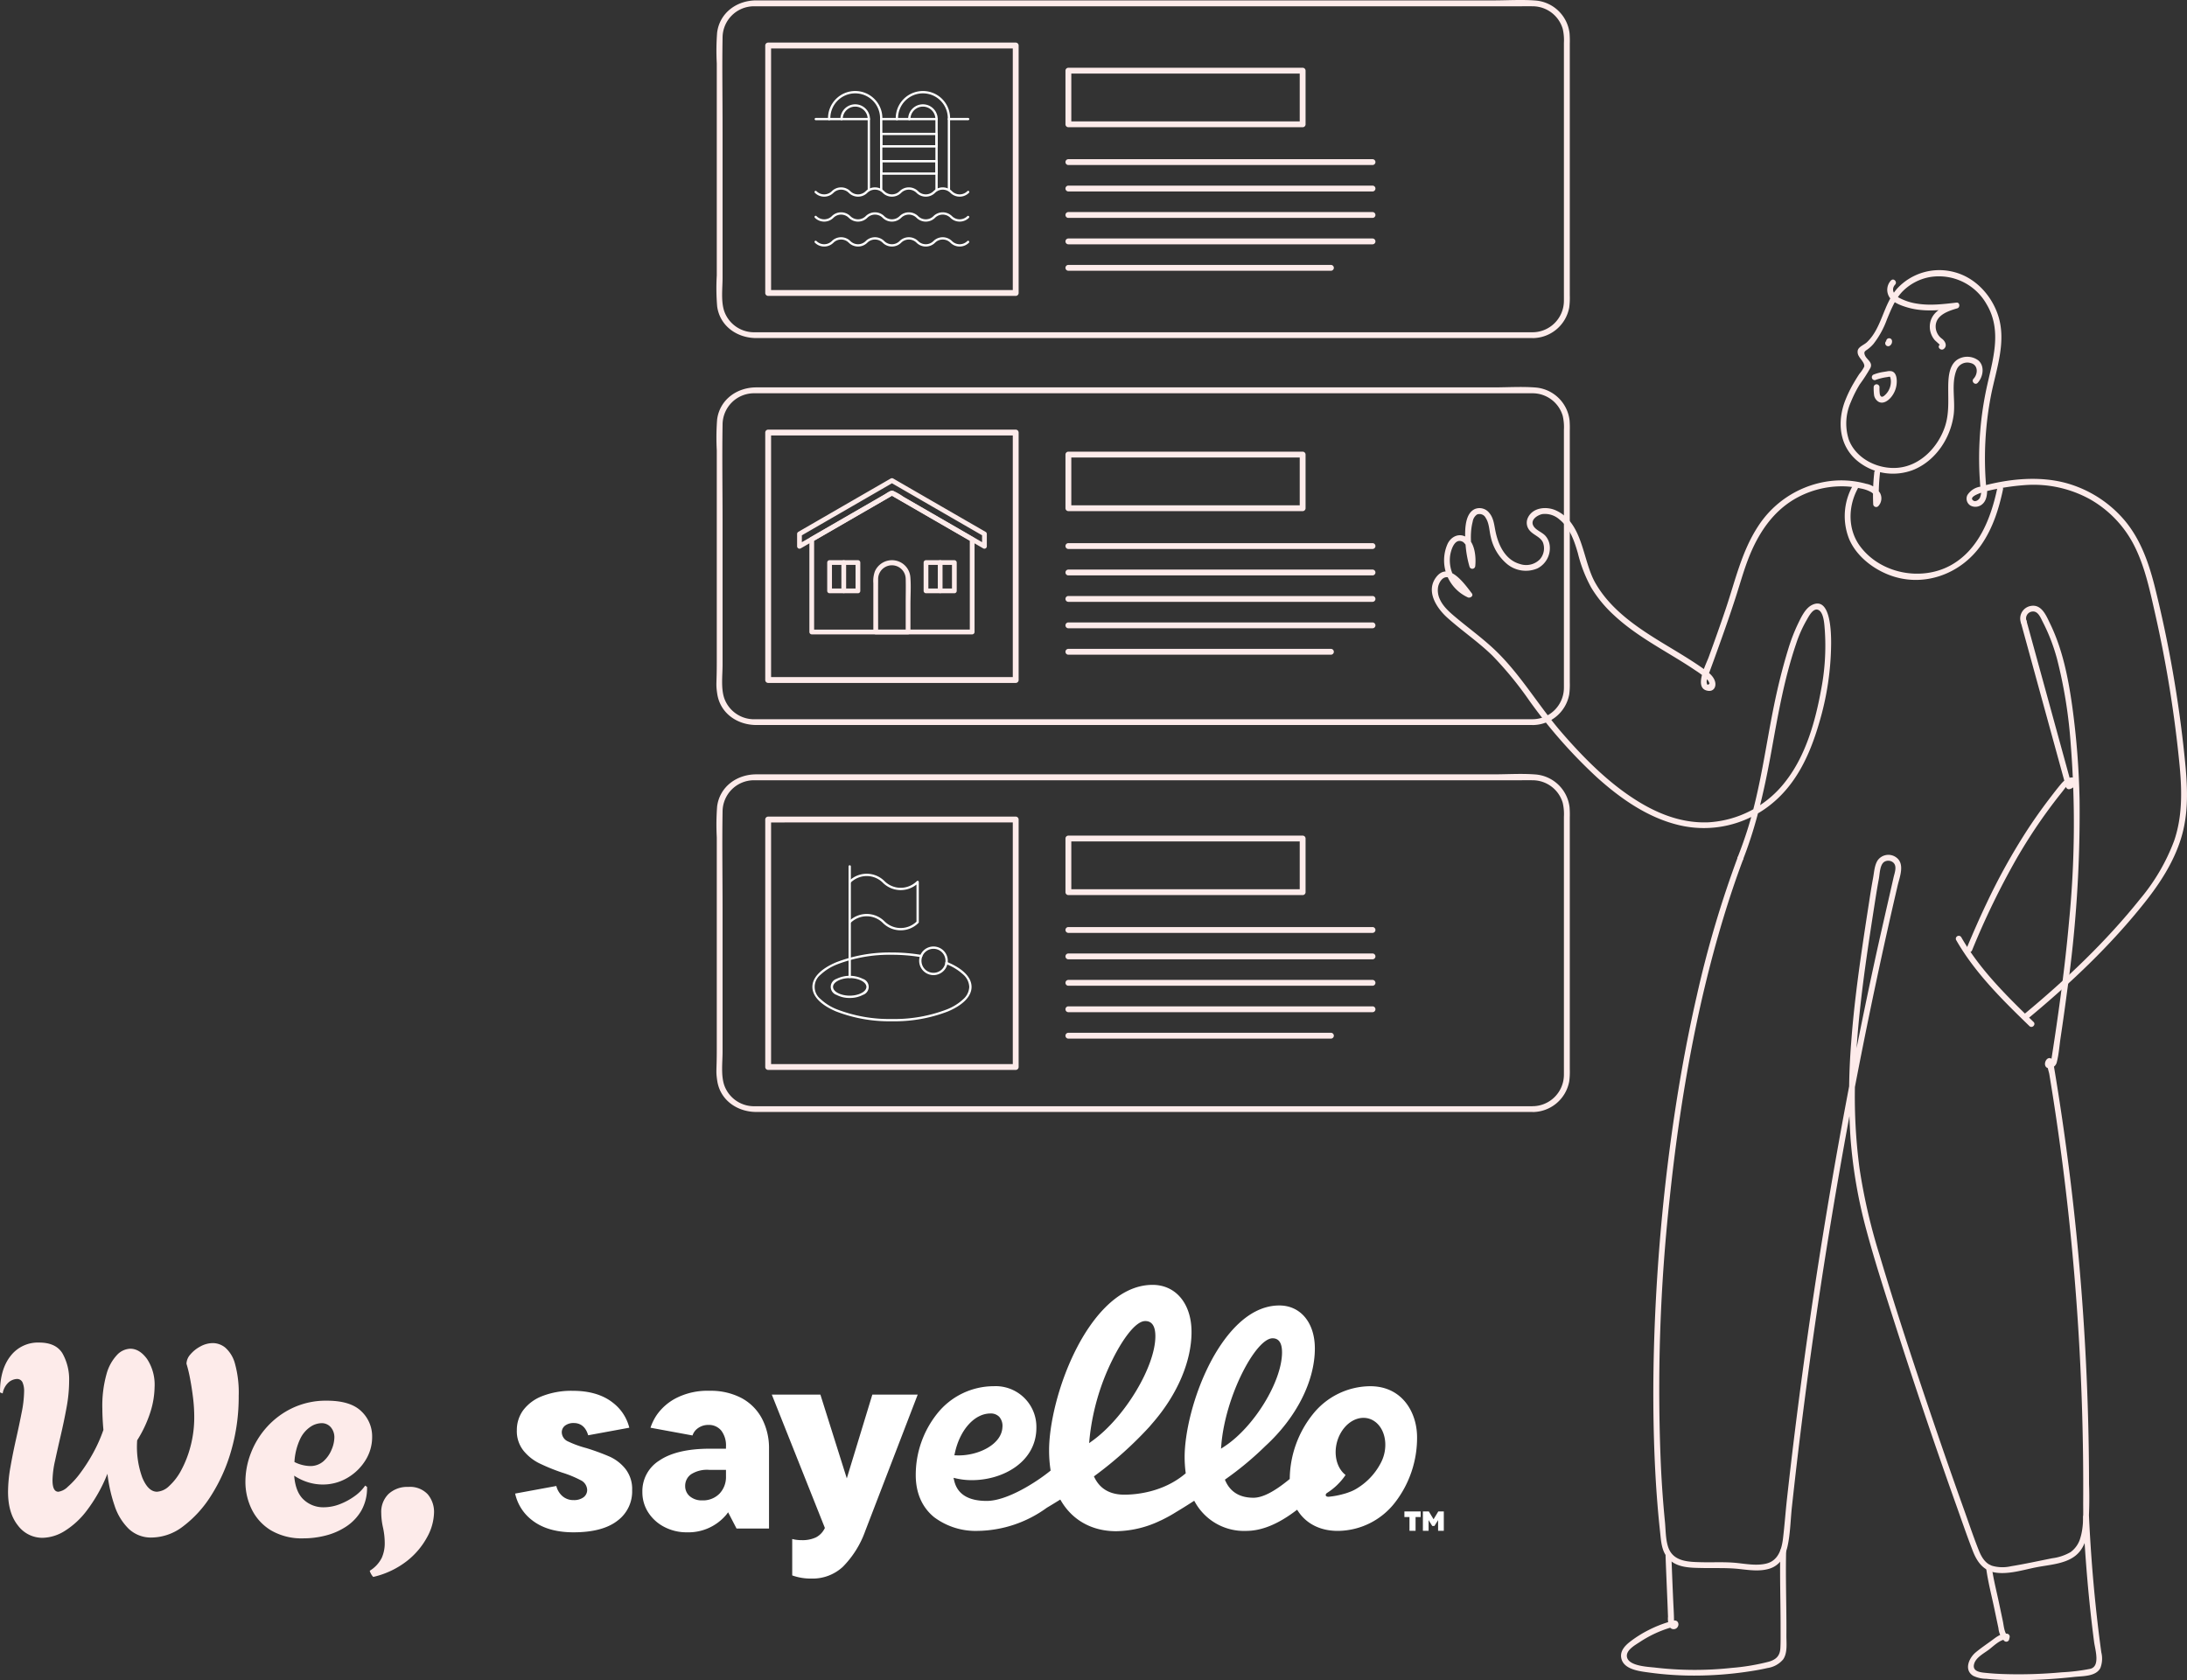 <svg xmlns="http://www.w3.org/2000/svg" width="571.398" height="439.106" viewBox="0 0 571.398 439.106"><rect x="0" y="0" width="571.398" height="439.106" fill="#333333" stroke="none"/><g transform="translate(-678.229 -1109.183)"><g transform="translate(299.268 576.683)"><g transform="translate(566.138 532.5)"><g transform="translate(0 0)"><g transform="translate(0)"><path d="M213.314,86.833H9.808a8.248,8.248,0,0,1-7.793-5.585c-.855-2.625-.407-5.992-.407-8.7V35.3c0-12.422-.142-17.021,0-25.526A8.214,8.214,0,0,1,9.736,1.638H209.753c1.16,0,2.32-.02,3.49,0a8.219,8.219,0,0,1,7.874,5.911,12.992,12.992,0,0,1,.305,3.652V76.466c0,.732.01,1.475,0,2.208a8.23,8.23,0,0,1-8.119,8.159.764.764,0,0,0,0,1.526,9.77,9.77,0,0,0,9.513-8.037,19.46,19.46,0,0,0,.142-3.174v-65.7a24.938,24.938,0,0,0-.061-2.757A9.735,9.735,0,0,0,214.026.132C210.374-.153,206.62.1,202.967.1H10.408C5.372.1.875,3.276.183,8.5a62.463,62.463,0,0,0-.092,8.047V72A57.184,57.184,0,0,0,.2,80.139c.753,5.158,5.27,8.21,10.235,8.21H213.314a.763.763,0,0,0,0-1.526Z" transform="translate(0.003 0.003)" fill="#fdebea"/><path d="M77.978,75.615H13.3l.763.763V11.7l-.763.763H77.978l-.763-.763V76.378a.763.763,0,0,0,1.526,0V11.7a.769.769,0,0,0-.763-.763H13.3a.769.769,0,0,0-.763.763V76.378a.769.769,0,0,0,.763.763H77.978A.763.763,0,0,0,77.978,75.615Z" transform="translate(0.221 0.193)" fill="#fdebea"/><g transform="translate(91.201 17.705)"><path d="M151.609,31.419H90.4l.763.763V18.163l-.763.763h61.206l-.763-.763V32.183a.763.763,0,0,0,1.526,0V18.163a.769.769,0,0,0-.763-.763H90.4a.769.769,0,0,0-.763.763V32.183a.769.769,0,0,0,.763.763h61.206A.763.763,0,0,0,151.609,31.419Z" transform="translate(-89.64 -17.4)" fill="#fdebea"/><path d="M90.4,42.416H169.86a.763.763,0,0,0,0-1.526H90.4a.763.763,0,0,0,0,1.526Z" transform="translate(-89.64 -16.992)" fill="#fdebea"/><path d="M90.4,49.206H169.86a.763.763,0,0,0,0-1.526H90.4a.763.763,0,0,0,0,1.526Z" transform="translate(-89.64 -16.874)" fill="#fdebea"/><path d="M90.4,56H169.86a.763.763,0,0,0,0-1.526H90.4A.763.763,0,0,0,90.4,56Z" transform="translate(-89.64 -16.756)" fill="#fdebea"/><path d="M90.4,62.786H169.86a.763.763,0,0,0,0-1.526H90.4a.763.763,0,0,0,0,1.526Z" transform="translate(-89.64 -16.638)" fill="#fdebea"/><path d="M90.4,69.576h68.592a.763.763,0,0,0,0-1.526H90.4a.763.763,0,0,0,0,1.526Z" transform="translate(-89.64 -16.52)" fill="#fdebea"/></g><g transform="translate(25.936 24.328)"><g transform="translate(6.766 3.235)"><path d="M39.262,49.437a.3.3,0,0,1-.3-.3V30.651a3.261,3.261,0,0,0-6.522,0,.3.3,0,1,1-.6,0,3.861,3.861,0,0,1,7.722,0V49.137A.3.3,0,0,1,39.262,49.437Z" transform="translate(-32.14 -27.09)" fill="#fff"/></g><g transform="translate(3.53)"><path d="M42.552,49.492a.3.3,0,0,1-.3-.3V30.706a6.5,6.5,0,1,0-12.992,0,.3.3,0,0,1-.6,0,7.1,7.1,0,1,1,14.192,0V49.192A.3.3,0,0,1,42.552,49.492Z" transform="translate(-28.96 -23.91)" fill="#fff"/></g><g transform="translate(24.458 3.235)"><path d="M56.652,49.437a.3.3,0,0,1-.3-.3V30.651a3.261,3.261,0,0,0-6.522,0,.3.3,0,1,1-.6,0,3.861,3.861,0,0,1,7.722,0V49.137A.3.3,0,0,1,56.652,49.437Z" transform="translate(-49.53 -27.09)" fill="#fff"/></g><g transform="translate(21.223)"><path d="M59.942,49.492a.3.3,0,0,1-.3-.3V30.706a6.5,6.5,0,1,0-12.992,0,.3.3,0,0,1-.6,0,7.1,7.1,0,1,1,14.192,0V49.192A.3.3,0,0,1,59.942,49.492Z" transform="translate(-46.35 -23.91)" fill="#fff"/></g><g transform="translate(0 37.969)"><path d="M63.108,63.361a3.406,3.406,0,0,1-2.425-1,2.832,2.832,0,0,0-4,0,3.433,3.433,0,0,1-4.85,0,2.832,2.832,0,0,0-4,0,3.433,3.433,0,0,1-4.85,0,2.832,2.832,0,0,0-4,0,3.432,3.432,0,0,1-4.85,0,2.832,2.832,0,0,0-4,0,3.432,3.432,0,0,1-4.85,0,.3.3,0,1,1,.424-.424,2.832,2.832,0,0,0,4,0,3.432,3.432,0,0,1,4.85,0,2.832,2.832,0,0,0,4,0,3.432,3.432,0,0,1,4.85,0,2.833,2.833,0,0,0,4,0,3.432,3.432,0,0,1,4.85,0,2.833,2.833,0,0,0,4,0,3.432,3.432,0,0,1,4.85,0,2.832,2.832,0,0,0,4,0,.3.3,0,0,1,.424.424A3.407,3.407,0,0,1,63.108,63.361Z" transform="translate(-25.49 -61.23)" fill="#fff"/></g><g transform="translate(0 31.457)"><path d="M63.108,56.961a3.406,3.406,0,0,1-2.425-1,2.832,2.832,0,0,0-4,0,3.433,3.433,0,0,1-4.85,0,2.833,2.833,0,0,0-4,0,3.433,3.433,0,0,1-4.85,0,2.832,2.832,0,0,0-4,0,3.432,3.432,0,0,1-4.85,0,2.833,2.833,0,0,0-4,0,3.432,3.432,0,0,1-4.85,0,.3.3,0,1,1,.424-.424,2.832,2.832,0,0,0,4,0,3.433,3.433,0,0,1,4.85,0,2.832,2.832,0,0,0,4,0,3.432,3.432,0,0,1,4.85,0,2.833,2.833,0,0,0,4,0,3.433,3.433,0,0,1,4.85,0,2.833,2.833,0,0,0,4,0,3.432,3.432,0,0,1,4.85,0,2.832,2.832,0,0,0,4,0,.3.3,0,0,1,.424.424A3.406,3.406,0,0,1,63.108,56.961Z" transform="translate(-25.49 -54.83)" fill="#fff"/></g><g transform="translate(0 24.936)"><path d="M63.108,50.551a3.406,3.406,0,0,1-2.425-1,2.832,2.832,0,0,0-4,0,3.433,3.433,0,0,1-4.85,0,2.833,2.833,0,0,0-4,0,3.433,3.433,0,0,1-4.85,0,2.832,2.832,0,0,0-4,0,3.432,3.432,0,0,1-4.85,0,2.833,2.833,0,0,0-4,0,3.432,3.432,0,0,1-4.85,0,.3.3,0,1,1,.424-.424,2.832,2.832,0,0,0,4,0,3.433,3.433,0,0,1,4.85,0,2.832,2.832,0,0,0,4,0,3.432,3.432,0,0,1,4.85,0,2.833,2.833,0,0,0,4,0,3.433,3.433,0,0,1,4.85,0,2.833,2.833,0,0,0,4,0,3.432,3.432,0,0,1,4.85,0,2.832,2.832,0,0,0,4,0,.3.3,0,1,1,.424.424A3.406,3.406,0,0,1,63.108,50.551Z" transform="translate(-25.49 -48.42)" fill="#fff"/></g><g transform="translate(0.031 6.796)"><path d="M39.377,30.89H25.52a.3.3,0,1,1,0-.6H39.377a.3.3,0,1,1,0,.6Z" transform="translate(-25.52 -30.59)" fill="#fff"/></g><g transform="translate(17.122 6.796)"><path d="M56.777,30.89H42.32a.3.3,0,0,1,0-.6H56.777a.3.3,0,1,1,0,.6Z" transform="translate(-42.32 -30.59)" fill="#fff"/></g><g transform="translate(34.815 6.796)"><path d="M64.726,30.89H59.71a.3.3,0,1,1,0-.6h5.016a.3.3,0,1,1,0,.6Z" transform="translate(-59.71 -30.59)" fill="#fff"/></g><path d="M56.777,37.945H42.32a.3.3,0,0,1-.3-.3V34.41a.3.3,0,0,1,.3-.3H56.777a.3.3,0,0,1,.3.3v3.235A.3.3,0,0,1,56.777,37.945Zm-14.157-.6H56.477V34.71H42.62Z" transform="translate(-25.198 -23.728)" fill="#fff"/><g transform="translate(17.122 17.804)"><path d="M0-.3H14.457a.3.3,0,0,1,.3.3V3.235a.3.3,0,0,1-.3.3H0a.3.3,0,0,1-.3-.3V0A.3.3,0,0,1,0-.3ZM14.157.3H.3V2.935H14.157Z" fill="#fff"/></g></g></g><g transform="translate(0 101.138)"><path d="M213.314,186.243H9.808a8.248,8.248,0,0,1-7.793-5.585c-.855-2.625-.407-5.992-.407-8.7V134.713c0-8.505-.142-17.021,0-25.526a8.214,8.214,0,0,1,8.129-8.139H209.753c1.16,0,2.32-.02,3.49,0a8.219,8.219,0,0,1,7.874,5.911,12.991,12.991,0,0,1,.305,3.652v65.255c0,.733.01,1.475,0,2.208a8.23,8.23,0,0,1-8.119,8.159.763.763,0,0,0,0,1.526,9.77,9.77,0,0,0,9.513-8.037,19.464,19.464,0,0,0,.142-3.174V110.856a24.938,24.938,0,0,0-.061-2.757,9.735,9.735,0,0,0-8.872-8.556c-3.652-.285-7.407-.031-11.059-.031H10.408c-5.026,0-9.533,3.174-10.225,8.383a62.464,62.464,0,0,0-.092,8.048V171.4c0,5.789-.275,5.494.112,8.139.753,5.158,5.27,8.21,10.235,8.21H213.314a.763.763,0,0,0,0-1.526Z" transform="translate(0.003 -99.407)" fill="#fdebea"/><path d="M77.978,175.035H13.3l.763.763V111.123l-.763.763H77.978l-.763-.763V175.8a.763.763,0,0,0,1.526,0V111.123a.769.769,0,0,0-.763-.763H13.3a.769.769,0,0,0-.763.763V175.8a.769.769,0,0,0,.763.763H77.978A.763.763,0,0,0,77.978,175.035Z" transform="translate(0.221 -99.217)" fill="#fdebea"/><g transform="translate(91.201 16.901)"><path d="M151.609,130.04H90.4l.763.763V116.783l-.763.763h61.206l-.763-.763V130.8a.763.763,0,0,0,1.526,0V116.783a.769.769,0,0,0-.763-.763H90.4a.769.769,0,0,0-.763.763V130.8a.769.769,0,0,0,.763.763h61.206A.763.763,0,0,0,151.609,130.04Z" transform="translate(-89.64 -116.02)" fill="#fdebea"/><path d="M90.4,141.046H169.86a.763.763,0,0,0,0-1.526H90.4a.763.763,0,0,0,0,1.526Z" transform="translate(-89.64 -115.612)" fill="#fdebea"/><path d="M90.4,147.836H169.86a.763.763,0,0,0,0-1.526H90.4a.763.763,0,0,0,0,1.526Z" transform="translate(-89.64 -115.494)" fill="#fdebea"/><path d="M90.4,154.626H169.86a.763.763,0,0,0,0-1.526H90.4a.763.763,0,0,0,0,1.526Z" transform="translate(-89.64 -115.376)" fill="#fdebea"/><path d="M90.4,161.416H169.86a.763.763,0,0,0,0-1.526H90.4a.763.763,0,0,0,0,1.526Z" transform="translate(-89.64 -115.258)" fill="#fdebea"/><path d="M90.4,168.206h68.592a.763.763,0,0,0,0-1.526H90.4a.763.763,0,0,0,0,1.526Z" transform="translate(-89.64 -115.14)" fill="#fdebea"/></g><g transform="translate(21.083 23.821)"><path d="M36.477,151.3H29.071l.621.621v-7.406l-.621.621h7.407l-.621-.621v7.406a.621.621,0,0,0,1.241,0v-7.406a.63.63,0,0,0-.621-.621H29.071a.63.63,0,0,0-.621.621v7.406a.63.63,0,0,0,.621.621h7.407A.621.621,0,0,0,36.477,151.3Z" transform="translate(-20.586 -122.455)" fill="#fdebea"/><path d="M32.09,144.51v7.407a.621.621,0,0,0,1.241,0V144.51a.621.621,0,0,0-1.241,0Z" transform="translate(-20.522 -122.455)" fill="#fdebea"/><path d="M61.237,151.3H53.831l.621.621v-7.406l-.621.621h7.407l-.621-.621v7.406a.621.621,0,0,0,1.241,0v-7.406a.63.63,0,0,0-.621-.621H53.831a.63.63,0,0,0-.621.621v7.406a.63.63,0,0,0,.621.621h7.407A.621.621,0,0,0,61.237,151.3Z" transform="translate(-20.155 -122.455)" fill="#fdebea"/><path d="M56.85,144.51v7.407a.621.621,0,0,0,1.241,0V144.51a.621.621,0,0,0-1.241,0Z" transform="translate(-20.092 -122.455)" fill="#fdebea"/><path d="M49.385,162.04H40.931l.621.621c0-4.578-.031-9.156,0-13.735a3.6,3.6,0,1,1,7.2-.183c.061,2.137,0,4.283,0,6.42v7.5a.621.621,0,0,0,1.241,0v-7.142c0-2.36.173-4.792-.02-7.152a4.8,4.8,0,0,0-4.171-4.426,4.878,4.878,0,0,0-5.087,2.838,7.364,7.364,0,0,0-.417,3.113V162.66a.63.63,0,0,0,.621.621h8.454a.621.621,0,0,0,0-1.241Z" transform="translate(-20.38 -122.455)" fill="#fdebea"/><path d="M45.133,126.132q-9.172,5.3-18.354,10.6c-.865.5-1.74,1-2.6,1.506a.615.615,0,0,0-.305.539v24.2a.63.63,0,0,0,.621.621H66.407a.63.63,0,0,0,.621-.621v-24.2a.65.65,0,0,0-.305-.539q-9.172-5.3-18.354-10.6c-.865-.5-1.74-1-2.6-1.506a.621.621,0,0,0-.631,1.068q9.172,5.3,18.354,10.6c.865.5,1.74,1,2.6,1.506l-.305-.539v24.2l.621-.621H24.491l.621.621v-24.2l-.305.539q9.172-5.3,18.354-10.6c.865-.5,1.74-1,2.6-1.506a.621.621,0,0,0-.631-1.068Z" transform="translate(-20.665 -122.765)" fill="#fdebea"/><path d="M45.188,122.912q-10.576,6.1-21.141,12.209c-1.007.58-2.014,1.16-3.022,1.75a.615.615,0,0,0-.305.539v3.235a.631.631,0,0,0,.936.539q10.576-6.1,21.141-12.209c1.007-.58,2.014-1.16,3.022-1.75h-.631q10.576,6.1,21.141,12.209c1.007.58,2.014,1.16,3.022,1.75a.628.628,0,0,0,.936-.539v-3.235a.65.65,0,0,0-.305-.539q-10.576-6.1-21.141-12.209c-1.007-.58-2.014-1.16-3.022-1.75a.621.621,0,0,0-.631,1.068q10.576,6.1,21.141,12.209c1.007.58,2.014,1.16,3.022,1.75l-.305-.539v3.235l.936-.539q-10.713-6.2-21.436-12.382a14.8,14.8,0,0,0-2.716-1.567c-.753-.224-1.679.6-2.309.956l-12.382,7.152q-5.051,2.915-10.113,5.84l.936.539V137.4l-.305.539q10.576-6.1,21.141-12.209c1.007-.58,2.014-1.16,3.022-1.75A.621.621,0,0,0,45.188,122.912Z" transform="translate(-20.72 -122.821)" fill="#fdebea"/></g></g><g transform="translate(0 202.265)"><path d="M213.314,285.654H9.808a8.248,8.248,0,0,1-7.793-5.585c-.855-2.625-.407-5.992-.407-8.7V234.123c0-8.505-.142-17.021,0-25.526a8.214,8.214,0,0,1,8.129-8.139H209.753c1.16,0,2.32-.02,3.49,0a8.219,8.219,0,0,1,7.874,5.911,12.993,12.993,0,0,1,.305,3.652v65.255c0,.733.01,1.475,0,2.208a8.23,8.23,0,0,1-8.119,8.159.764.764,0,0,0,0,1.526,9.77,9.77,0,0,0,9.513-8.037,19.461,19.461,0,0,0,.142-3.174v-65.7a24.938,24.938,0,0,0-.061-2.757,9.735,9.735,0,0,0-8.872-8.556c-3.652-.285-7.407-.031-11.059-.031H10.408c-5.026,0-9.533,3.174-10.225,8.383a62.464,62.464,0,0,0-.092,8.048V270.8c0,5.789-.275,5.494.112,8.139.753,5.158,5.27,8.21,10.235,8.21H213.3a.763.763,0,0,0,0-1.526Z" transform="translate(0.003 -198.807)" fill="#fdebea"/><path d="M77.978,274.445H13.3l.763.763V210.533l-.763.763H77.978l-.763-.763v64.675a.763.763,0,0,0,1.526,0V210.533a.769.769,0,0,0-.763-.763H13.3a.769.769,0,0,0-.763.763v64.675a.769.769,0,0,0,.763.763H77.978A.763.763,0,0,0,77.978,274.445Z" transform="translate(0.221 -198.617)" fill="#fdebea"/><g transform="translate(91.201 16.118)"><path d="M151.609,228.669H90.4l.763.763v-14.02l-.763.763h61.206l-.763-.763v14.02a.763.763,0,0,0,1.526,0v-14.02a.768.768,0,0,0-.763-.763H90.4a.769.769,0,0,0-.763.763v14.02a.769.769,0,0,0,.763.763h61.206A.763.763,0,0,0,151.609,228.669Z" transform="translate(-89.64 -214.65)" fill="#fdebea"/><path d="M90.4,239.666H169.86a.763.763,0,0,0,0-1.526H90.4a.763.763,0,0,0,0,1.526Z" transform="translate(-89.64 -214.242)" fill="#fdebea"/><path d="M90.4,246.456H169.86a.763.763,0,0,0,0-1.526H90.4a.763.763,0,0,0,0,1.526Z" transform="translate(-89.64 -214.124)" fill="#fdebea"/><path d="M90.4,253.246H169.86a.763.763,0,0,0,0-1.526H90.4a.763.763,0,0,0,0,1.526Z" transform="translate(-89.64 -214.006)" fill="#fdebea"/><path d="M90.4,260.036H169.86a.763.763,0,0,0,0-1.526H90.4a.763.763,0,0,0,0,1.526Z" transform="translate(-89.64 -213.888)" fill="#fdebea"/><path d="M90.4,266.826h68.592a.763.763,0,0,0,0-1.526H90.4a.763.763,0,0,0,0,1.526Z" transform="translate(-89.64 -213.77)" fill="#fdebea"/></g></g><g transform="translate(25.377 226.431)"><g transform="translate(9.451)"><path d="M34.23,251.754a.3.3,0,0,1-.3-.3V222.56a.3.3,0,1,1,.6,0v28.894A.3.3,0,0,1,34.23,251.754Z" transform="translate(-34.23 -222.56)" fill="#fff"/></g><g transform="translate(4.792 28.894)"><path d="M34.31,256.449a7.2,7.2,0,0,1-3.437-.8,2.206,2.206,0,0,1,0-4.195,7.809,7.809,0,0,1,6.874,0,2.206,2.206,0,0,1,0,4.195A7.2,7.2,0,0,1,34.31,256.449Zm0-5.189c-2.363,0-4.36,1.051-4.36,2.294s2,2.294,4.36,2.294,4.36-1.051,4.36-2.294S36.673,251.26,34.31,251.26Z" transform="translate(-29.65 -250.96)" fill="#fff"/></g><g transform="translate(27.897 21.233)"><path d="M55.8,250.607a3.739,3.739,0,1,1,3.739-3.739A3.743,3.743,0,0,1,55.8,250.607Zm0-6.877a3.139,3.139,0,1,0,3.139,3.139A3.142,3.142,0,0,0,55.8,243.73Z" transform="translate(-52.36 -243.43)" fill="#fff"/></g><g transform="translate(0 22.799)"><path d="M45.43,262.647a38.568,38.568,0,0,1-14.608-2.571c-3.986-1.692-6.182-3.971-6.182-6.417s2.2-4.725,6.185-6.417a38.566,38.566,0,0,1,14.6-2.571,45.674,45.674,0,0,1,7.7.635.3.3,0,0,1-.1.591,45.072,45.072,0,0,0-7.6-.626,37.961,37.961,0,0,0-14.37,2.523,13.49,13.49,0,0,0-4.3,2.7,4.056,4.056,0,0,0,0,6.335,13.475,13.475,0,0,0,4.294,2.7,37.964,37.964,0,0,0,14.374,2.523,38.029,38.029,0,0,0,14.379-2.52,13.472,13.472,0,0,0,4.3-2.7,4.519,4.519,0,0,0,1.523-3.171,4.566,4.566,0,0,0-1.593-3.242,14.037,14.037,0,0,0-4.488-2.737.3.3,0,0,1,.228-.555c4.161,1.708,6.453,4.029,6.453,6.535,0,2.45-2.2,4.731-6.187,6.421A38.635,38.635,0,0,1,45.43,262.647Z" transform="translate(-24.94 -244.97)" fill="#fff"/></g><g transform="translate(9.451 2.22)"><path d="M47.537,239.225a6.553,6.553,0,0,1-4.648-1.922,5.969,5.969,0,0,0-8.447,0,.3.3,0,0,1-.424-.424,6.569,6.569,0,0,1,9.3,0,5.98,5.98,0,0,0,8.359.086v-9.71a6.583,6.583,0,0,1-8.784-.462,5.969,5.969,0,0,0-8.447,0,.3.3,0,0,1-.424-.424,6.569,6.569,0,0,1,9.3,0,5.98,5.98,0,0,0,8.447,0,.3.3,0,0,1,.512.212v10.51a.3.3,0,0,1-.088.212A6.553,6.553,0,0,1,47.537,239.225Z" transform="translate(-34.23 -224.742)" fill="#fff"/></g></g><g transform="translate(186.914 70.614)"><path d="M326.709,125.732a86.268,86.268,0,0,1,1.272-23.552c1.353-6.918,4.192-14.142,1.8-21.162C328,75.809,323.8,71.3,318.377,69.9a14.991,14.991,0,0,0-14.956,4.365c-3.612,4.131-3.917,10.245-7.864,13.979-.682.651-2.075,1.109-2.371,2.075a2.094,2.094,0,0,0,.3,1.587c.387.743,1.648,1.872,1.363,2.757a9.844,9.844,0,0,1-1.262,1.862c-.5.763-.977,1.526-1.435,2.32a32.142,32.142,0,0,0-2.248,4.609c-2.177,5.606-1.567,11.995,3.337,15.922a14.638,14.638,0,0,0,14.671,2.126c5.687-2.421,9.5-8.22,10.316-14.243.509-3.774-.692-8.1.732-11.72a3.025,3.025,0,0,1,3.734-1.862c1.964.478,1.943,2.818.733,4.1-.672.722.407,1.8,1.078,1.078,1.414-1.516,1.923-4.354.193-5.86a4.844,4.844,0,0,0-5.636-.122c-2.2,1.618-2.238,5.056-2.248,7.508,0,3.378.234,6.6-.844,9.869-1.78,5.362-6.379,10.225-12.229,10.784-5.179.5-10.978-2.279-12.89-7.315a13.731,13.731,0,0,1,.519-9.848,31.807,31.807,0,0,1,2.33-4.629,42.742,42.742,0,0,0,2.8-4.334c.651-1.506-1.038-2.116-1.485-3.357-.326-.926.163-1.028.834-1.536a8.985,8.985,0,0,0,1.434-1.343,23.152,23.152,0,0,0,3.52-6.409c1.048-2.493,2.065-5.148,3.937-7.162a13.384,13.384,0,0,1,7.3-3.9,14.313,14.313,0,0,1,14.783,7.071c4.3,7.183,1.445,15.027-.122,22.565a87.509,87.509,0,0,0-1.516,24.916c.082.977,1.607.977,1.526,0h0Z" transform="translate(-181.893 -69.405)" fill="#fdebea"/><path d="M300.415,87.857v.02l-.03-.2v.142l.03-.2a1.187,1.187,0,0,1-.041.142l.081-.183a.578.578,0,0,1-.071.122l.122-.153-.092.092.153-.122a.413.413,0,0,0-.041.031.563.563,0,0,0-.214.193.5.5,0,0,0-.132.265.52.52,0,0,0-.01.305.5.5,0,0,0,.092.285l.122.153a.7.7,0,0,0,.336.193l.2.031a.734.734,0,0,0,.387-.1c.01,0,.02-.02.041-.031a2.207,2.207,0,0,0,.183-.142l.061-.061c.051-.061.092-.122.142-.183,0-.01.02-.02.02-.041s.031-.051.041-.071a1.113,1.113,0,0,0,.1-.254,2.529,2.529,0,0,0,.041-.275,1.1,1.1,0,0,0-.03-.366.649.649,0,0,0-.132-.265.491.491,0,0,0-.214-.193.72.72,0,0,0-.285-.092.62.62,0,0,0-.305.01l-.183.081a.886.886,0,0,0-.275.275l-.081.183a.694.694,0,0,0,0,.407h0Z" transform="translate(-181.694 -69.102)" fill="#fdebea"/><path d="M297.656,97.65a14.152,14.152,0,0,1,3.123-.763,2.072,2.072,0,0,1,.661-.081c.051.02.071.071.1.163a3.768,3.768,0,0,1,.153,1.211,4.793,4.793,0,0,1-.651,2.309,4.677,4.677,0,0,1-.763.977c-.244.234-.59.58-.946.56-.275-.02-.458-.366-.529-.671a9.878,9.878,0,0,1-.081-1.821.782.782,0,0,0-.763-.763.768.768,0,0,0-.763.763,14.327,14.327,0,0,0,.122,2.187,2.551,2.551,0,0,0,1.048,1.557c1.251.8,2.645-.214,3.429-1.19a6.452,6.452,0,0,0,1.394-3.337c.122-1.109.051-3.011-1.272-3.378a2.957,2.957,0,0,0-1.231.02l-1.139.183a11.8,11.8,0,0,0-2.279.621.775.775,0,0,0-.529.936.762.762,0,0,0,.936.529h0Z" transform="translate(-181.754 -68.955)" fill="#fdebea"/><path d="M301.647,72.044a3.574,3.574,0,0,0-.4,4.385c.987,1.445,3.042,2.177,4.649,2.655,4.192,1.251,8.607.763,12.87.275l-.2-1.5c-2.513.743-5.4,1.75-6.44,4.415a5.3,5.3,0,0,0,.01,3.734,5.414,5.414,0,0,0,.936,1.607c.142.173,1.343,1.211,1.312,1.241-.763.621.326,1.689,1.078,1.078.977-.794.346-2.014-.458-2.635a3.946,3.946,0,0,1-1.679-3.276c.051-2.95,3.306-4.008,5.646-4.69.794-.234.682-1.6-.2-1.5-3.439.4-6.969.834-10.418.254a14.325,14.325,0,0,1-4.6-1.526c-1.272-.7-2.187-2.137-1.017-3.429.661-.722-.417-1.811-1.078-1.078h0Z" transform="translate(-181.685 -69.363)" fill="#fdebea"/><path d="M324.865,125.777a4.7,4.7,0,0,1-.346,2.187c-.264.5-1.1,1.15-1.709.722-1.607-1.119,2.93-2.34,3.449-2.462a60.224,60.224,0,0,1,9.808-1.567,30.529,30.529,0,0,1,17.173,3.652A29.011,29.011,0,0,1,364.6,139.97c2.981,5.646,4.3,12.056,5.7,18.231a317.94,317.94,0,0,1,6.43,39.983c.61,6.542.7,13.1-1.445,19.391a51.97,51.97,0,0,1-8.922,15.261c-8.841,11.059-19.33,21.009-30.206,30.033-.753.631.326,1.7,1.078,1.078,10.978-9.106,21.609-19.157,30.47-30.369,3.917-4.944,7.4-10.347,9.309-16.4,2.218-6.979,1.75-14.274,1-21.446a317.015,317.015,0,0,0-7.783-44.49c-1.587-6.3-3.744-12.514-8.017-17.529a30.8,30.8,0,0,0-14.406-9.39c-7.478-2.259-15.912-1.343-23.339.753a4.886,4.886,0,0,0-3.2,2.157,2.12,2.12,0,0,0,.8,2.757,2.729,2.729,0,0,0,3.042-.326c1.14-.936,1.323-2.523,1.313-3.9a.763.763,0,0,0-1.526,0h0Z" transform="translate(-181.331 -68.474)" fill="#fdebea"/><path d="M335.224,159.886q5.906,21.533,11.822,43.055a.762.762,0,0,0,.936.529,2.374,2.374,0,0,0,1.811-2.025.783.783,0,0,0-.529-.936c-1.475-.376-2.615.519-3.52,1.6-1.068,1.262-2.075,2.584-3.083,3.907q-3.113,4.074-5.911,8.383a163.051,163.051,0,0,0-10.428,18.811c-1.882,3.948-3.632,7.956-5.311,11.985-.377.905,1.1,1.3,1.475.407a203.457,203.457,0,0,1,11.629-23.98q2.976-5.158,6.379-10.052,1.694-2.426,3.49-4.782c.682-.9,1.384-1.78,2.086-2.666.621-.763,1.607-2.442,2.8-2.137l-.529-.936a.943.943,0,0,1-.753.956l.936.529Q342.615,181,336.7,159.479a.766.766,0,0,0-1.475.407h0Z" transform="translate(-181.333 -67.849)" fill="#fdebea"/><path d="M318.382,241.51c4.934,8.617,12.076,15.617,19.137,22.474.7.682,1.78-.4,1.078-1.078-6.979-6.776-14.03-13.663-18.9-22.169a.767.767,0,0,0-1.323.773h0Z" transform="translate(-181.379 -66.434)" fill="#fdebea"/><path d="M338.1,159.538a1.806,1.806,0,0,1,1.424-2.411c1.6-.265,2.259,1.618,2.849,2.747a48.441,48.441,0,0,1,3.724,9.7,124.288,124.288,0,0,1,3.541,21.975,261.268,261.268,0,0,1-.417,46.525c-.7,7.864-1.648,15.7-2.747,23.522q-.824,5.906-1.75,11.8l-.081.488a1.28,1.28,0,0,1-.549,1.1l.336.346c.153-.356-.1-.295-.794.173-.224.346.346,2.045.417,2.462q.488,2.961.956,5.921,3.647,23.334,5.616,46.891c1.313,15.688,2.055,31.234,2.248,46.881.051,4,.061,7.986.041,11.985-.02,3.123.193,6.45-.712,9.472a6.875,6.875,0,0,1-2.594,3.825,12.834,12.834,0,0,1-4.792,1.6c-3.581.712-7.162,1.5-10.764,2.086a9.869,9.869,0,0,1-5.077-.163c-1.729-.672-2.655-2.3-3.317-3.948-1.384-3.449-2.564-7-3.815-10.5q-3.968-11.079-7.752-22.219c-5.046-14.813-9.97-29.687-14.437-44.683a151.465,151.465,0,0,1-5.189-22.545,142.934,142.934,0,0,1-1.139-23.349c.427-15.617,2.828-31.1,5.229-46.5.3-1.913.61-3.815.967-5.718.244-1.272.244-3.642,1.384-4.446a2.005,2.005,0,0,1,2.33.122c1.16.946.387,2.777.122,3.988-1.73,7.671-3.52,15.322-5.179,23.013q-4.99,23.089-9.156,46.332-8.317,46.209-13.491,92.907c-.387,3.479-.631,6.989-1.048,10.459-.346,2.869-1.292,5.83-4.405,6.562-2.533.6-5.26.071-7.8-.183-3.052-.305-6.125-.1-9.187-.183-3.235-.081-7.132-.132-8.505-3.673-.794-2.055-.733-4.7-.946-6.867q-.717-7.31-1.058-14.64A459.343,459.343,0,0,1,244.9,310.3c2.574-24.559,6.786-49.109,13.908-72.783,1.6-5.3,3.347-10.54,5.3-15.719.346-.916-1.129-1.312-1.475-.407A277.642,277.642,0,0,0,252,257.348c-2.991,13-5.26,26.157-7.02,39.383s-2.981,26.584-3.693,39.932c-.651,12.32-.875,24.681-.509,37.012.163,5.463.437,10.937.875,16.39.2,2.523.438,5.036.712,7.559s.366,5.107,2.2,7.051c2.218,2.36,5.718,2.35,8.729,2.411,3.245.071,6.491-.092,9.716.254,2.625.285,5.463.722,8.037-.112s4.019-3.154,4.609-5.758c.753-3.368.783-6.969,1.16-10.4q.671-6.135,1.384-12.249,1.511-12.727,3.245-25.434,3.449-25.1,7.813-50.075,4.365-25,9.655-49.821,2.64-12.407,5.525-24.763c.529-2.269,1.994-5.738-.448-7.406a3.446,3.446,0,0,0-4.771.814c-.844,1.292-.936,3.2-1.211,4.68-.387,2.055-.712,4.12-1.027,6.2-.631,4.07-1.262,8.149-1.852,12.229-1.19,8.17-2.238,16.359-2.838,24.6a171.73,171.73,0,0,0-.173,24.855,128.9,128.9,0,0,0,4.181,24.183c2.126,7.936,4.751,16.024,7.295,23.98s5.2,16.034,7.895,24.02,5.463,15.953,8.292,23.888c1.4,3.937,2.757,7.895,4.263,11.792,1.109,2.879,2.767,5.26,6.013,5.728,3.469.5,7.234-.733,10.611-1.394s7.366-.844,10.113-2.94c2.34-1.791,3.164-4.71,3.459-7.518a104.649,104.649,0,0,0,.2-11.3q-.03-25.211-1.974-50.381c-1.292-16.756-3.215-33.278-5.758-49.8q-.473-3.083-.977-6.165l-.488-2.961c-.1-.59-.071-1.455-.621-1.831-1.353-.936-2.574,2.055-.824,2.472a2.057,2.057,0,0,0,2.248-1.689c.519-2.055.661-4.293.977-6.379q.9-6.013,1.689-12.025a332.945,332.945,0,0,0,3.256-50,207.817,207.817,0,0,0-1.933-24.621c-1.038-7.346-2.5-14.742-5.758-21.457-1.007-2.065-2.2-5.168-5.046-4.649a3.331,3.331,0,0,0-2.615,4.3c.285.936,1.76.539,1.475-.407h0Z" transform="translate(-182.729 -67.908)" fill="#fdebea"/><path d="M299.325,121.362a52.623,52.623,0,0,0-.285,8.3.773.773,0,0,0,1.3.539,2.953,2.953,0,0,0,.478-3.469,5.445,5.445,0,0,0-3.591-2.391,24.368,24.368,0,0,0-10.835-.509,26.247,26.247,0,0,0-17.438,11.629c-4.242,6.47-5.962,14.192-8.4,21.436-1.435,4.273-2.961,8.526-4.507,12.768-.682,1.882-4.141,8.353-.051,8.79,1.394.142,2.045-1.078,1.75-2.32-.366-1.526-1.77-2.543-2.981-3.4-3.5-2.482-7.213-4.639-10.876-6.867-6.643-4.059-13.44-8.648-17.407-15.546-3.469-6.023-3.134-15.7-10.316-19.015-2.462-1.139-6.115-.824-7.376,1.964a3.081,3.081,0,0,0,.539,3.327c1,1.16,2.737,1.607,3.408,3.042a4.339,4.339,0,0,1-.834,4.487,5.04,5.04,0,0,1-5.178,1.17c-3.856-1.078-5.667-5.006-6.389-8.627-.326-1.618-.468-3.347-1.567-4.67a3.239,3.239,0,0,0-3.754-1.089c-2.971,1.292-2.645,6.471-2.5,9.034A27.754,27.754,0,0,0,193.568,146a.765.765,0,0,0,1.5-.2c.244-2.32-.092-6.206-2.37-7.549-1.994-1.17-4.09-.01-4.924,1.933a10.636,10.636,0,0,0,5.351,13.836c.6.275,1.567-.366,1.048-1.048-1.953-2.543-6.114-8.515-9.35-4.192-2.737,3.662.153,8.047,2.961,10.571,3.8,3.408,8.058,6.287,11.73,9.858a92.659,92.659,0,0,1,9.736,11.883,131.124,131.124,0,0,0,17.621,19.981c6.186,5.575,13.409,10.632,21.65,12.524A27.915,27.915,0,0,0,271.9,208.46c6.969-5.372,10.571-13.246,12.982-21.5a74.422,74.422,0,0,0,3.164-20.968c0-2.452-.051-12.412-5.005-9.981-1.821.9-2.9,3.368-3.744,5.1a47.056,47.056,0,0,0-2.493,6.542c-1.485,4.853-2.706,9.8-3.713,14.772-2.147,10.57-3.51,21.334-6.7,31.661-.824,2.676-1.77,5.311-2.788,7.915-.356.916,1.119,1.312,1.475.407,3.612-9.248,5.677-18.821,7.437-28.568s3.327-18.649,6.359-27.612a32.786,32.786,0,0,1,2.737-6.206c.529-.9,1.709-3.367,3.1-2.716,1.465.682,1.567,3.927,1.679,5.239a60.278,60.278,0,0,1-.936,15.474c-1.516,8.342-3.988,17.265-9.278,24.051a27.358,27.358,0,0,1-20.276,10.744c-8,.295-15.1-3.093-21.324-7.478s-11.944-10.215-17.051-16.136c-5.779-6.7-10.306-14.488-16.6-20.734-3.327-3.306-7.152-6.043-10.744-9.044-1.689-1.414-3.52-2.94-4.415-5.016a5.469,5.469,0,0,1-.417-3.062c.183-1.028.987-2.6,2.269-2.6,1.068,0,2.126,1.435,2.788,2.147a36.355,36.355,0,0,1,2.442,2.869l1.048-1.048a9.157,9.157,0,0,1-5.351-9.868c.275-1.485,1.261-4.548,3.388-3.266a4.26,4.26,0,0,1,1.384,2.615,10.038,10.038,0,0,1,.234,3.612l1.5-.2c-1.017-3.53-1.587-7.763-.651-11.384a2.771,2.771,0,0,1,1.119-1.852,1.8,1.8,0,0,1,2.279.885c.946,1.414.916,3.388,1.333,5a12.718,12.718,0,0,0,4.293,7.091,7.721,7.721,0,0,0,7.864,1.119,5.936,5.936,0,0,0,3.256-5.769,4.679,4.679,0,0,0-1.109-2.716c-.885-1.017-2.564-1.485-3.2-2.686-.824-1.557,1.068-2.777,2.371-3.042a5.69,5.69,0,0,1,4.476,1.435c2.706,2.177,3.866,5.555,4.792,8.78a36.769,36.769,0,0,0,3.49,9,32.607,32.607,0,0,0,6,7.264c5.046,4.7,11.12,8.048,16.96,11.639q2.2,1.343,4.324,2.777a27.5,27.5,0,0,1,2.35,1.689,5.432,5.432,0,0,1,.916.956,2.147,2.147,0,0,1,.356.773c-.478.509-.733.326-.753-.56a7.06,7.06,0,0,1,.732-2.432c.336-.926.682-1.852,1.017-2.777q1.007-2.777,2-5.565c1.323-3.7,2.615-7.427,3.825-11.171,1.078-3.306,2-6.674,3.245-9.93,2.584-6.776,6.6-12.951,13.206-16.37a24.632,24.632,0,0,1,10.723-2.757,22.135,22.135,0,0,1,5.545.57,8.442,8.442,0,0,1,2.747.977c.8.529,1.557,1.73.682,2.594l1.3.539a52.643,52.643,0,0,1,.285-8.3c.112-.977-1.414-.967-1.526,0h0Z" transform="translate(-183.718 -68.515)" fill="#fdebea"/><path d="M326.181,403.243c.478,3.479,1.384,6.939,2.106,10.377q.534,2.564,1.078,5.128a5.512,5.512,0,0,0,1.516,3.327.77.77,0,0,0,1.272-.336c.041-.193.091-.387.132-.58a.773.773,0,0,0-.732-.966c-1.557-.092-2.716.865-3.9,1.74-1.424,1.048-2.92,2.045-4.273,3.184-1.73,1.465-3.083,4.578-.6,6.094a7.992,7.992,0,0,0,3.408.773c1.485.153,2.981.234,4.476.3,3.164.112,6.328.071,9.492-.081,2.981-.142,5.962-.366,8.922-.7,2.218-.254,5.738-.051,6.918-2.34a6.785,6.785,0,0,0,.244-4.1c-.163-1.2-.326-2.4-.478-3.6q-.534-4.227-.977-8.475-1.206-11.6-1.75-23.237c-.051-.977-1.577-.987-1.526,0,.519,10.876,1.435,21.742,2.839,32.546.254,1.994,1.709,6.42-.987,7.081a50.388,50.388,0,0,1-7.417.905,122.233,122.233,0,0,1-15.678.448c-1.3-.051-2.615-.132-3.917-.265-1.475-.142-3.968-.264-3.317-2.432.488-1.638,2.523-2.686,3.8-3.642s3.022-2.788,4.7-2.7l-.732-.966c-.041.193-.091.387-.132.58l1.272-.336c-1.089-.936-1.15-2.8-1.435-4.11l-.977-4.639c-.651-3.113-1.475-6.247-1.9-9.4-.132-.966-1.607-.559-1.475.407h0Z" transform="translate(-181.324 -63.851)" fill="#fdebea"/><path d="M243.939,399.612c.153,4.242.346,8.485.519,12.727.041,1.079.081,2.157.122,3.246a5.636,5.636,0,0,0,.336,2.533,1.237,1.237,0,0,0,2.289-.041,1.119,1.119,0,0,0-.2-1.231c-.549-.5-1.353-.122-1.953.051a31.459,31.459,0,0,0-5.585,2.218,30.03,30.03,0,0,0-4.894,3.1c-1.251.987-2.482,2.32-2.228,4.039.468,3.2,4.9,3.612,7.4,3.958a85.945,85.945,0,0,0,12.422.783,94.916,94.916,0,0,0,12.554-.936c1.964-.275,3.947-.6,5.88-1.048a6.581,6.581,0,0,0,4.049-2.228c1.2-1.689.855-4.243.865-6.206.02-2.432,0-4.873-.03-7.3-.061-4.934-.153-9.869-.041-14.793a.763.763,0,0,0-1.526,0c-.153,6.847.092,13.684.081,20.531,0,1.607.03,3.246-.061,4.853-.122,2.014-1.17,2.96-3.032,3.5a56.849,56.849,0,0,1-9.706,1.618,89.184,89.184,0,0,1-19.971-.081c-1.79-.214-7.284-.366-7.4-3.032-.071-1.638,2.248-2.91,3.429-3.683a30.6,30.6,0,0,1,4.538-2.472c.865-.376,1.74-.712,2.635-1.007.346-.112.682-.214,1.028-.315.2-.061.417-.122.621-.173a2.741,2.741,0,0,0,.071-1.373c0-1.933-.142-3.866-.224-5.789-.163-3.795-.326-7.6-.458-11.394-.031-.977-1.557-.987-1.526,0h0Z" transform="translate(-182.873 -63.699)" fill="#fdebea"/><path d="M291.825,124.817a16.144,16.144,0,0,0-.855,14.04c1.831,4.171,5.809,7.366,9.95,9.065,9.044,3.724,19.147.112,24.58-7.793,2.94-4.273,4.548-9.339,5.606-14.376.2-.956-1.272-1.363-1.475-.407-1.648,7.895-4.9,16.359-12.422,20.358s-18,2.1-23.379-5.026c-3.306-4.375-3.245-10.4-.692-15.108.468-.865-.844-1.638-1.323-.773h0Z" transform="translate(-181.875 -68.449)" fill="#fdebea"/></g></g></g></g><path d="M14,84.35a7.955,7.955,0,0,1-6.44-3.22q-2.59-3.22-2.59-8.82a38,38,0,0,1,.63-6.475q.63-3.6,1.47-7.315t1.47-6.965a29.523,29.523,0,0,0,.63-5.425,5.68,5.68,0,0,0-.42-2.415,1.553,1.553,0,0,0-1.54-.875,3.629,3.629,0,0,0-1.96.77,4.98,4.98,0,0,0-1.68,3.01l-.7-.28q0-6.02,2.765-9.52a9,9,0,0,1,7.455-3.5q4.41,0,6.125,2.87A13.859,13.859,0,0,1,20.93,43.4a38.254,38.254,0,0,1-.665,6.86Q19.6,53.9,18.76,57.5T17.255,64.19a25.105,25.105,0,0,0-.665,5.11q0,3.01,1.54,3.01a4.432,4.432,0,0,0,2.45-1.295,21.879,21.879,0,0,0,3.255-3.57,44.18,44.18,0,0,0,3.325-5.18,39.119,39.119,0,0,0,2.73-6.125q-.14-1.54-.21-2.975t-.07-2.555a30.742,30.742,0,0,1,1.085-9.03,11.853,11.853,0,0,1,2.765-5.04,4.983,4.983,0,0,1,3.43-1.61q2.45,0,4.41,2.695a12.2,12.2,0,0,1,1.96,7.315,22.708,22.708,0,0,1-1.05,6.4,31.979,31.979,0,0,1-3.5,7.525,23.564,23.564,0,0,0,1.33,9.73q1.54,3.71,3.85,3.71a5.027,5.027,0,0,0,3.185-1.5,15.223,15.223,0,0,0,3.185-4.2,28.055,28.055,0,0,0,2.415-6.265,29.72,29.72,0,0,0,.945-7.63,41.2,41.2,0,0,0-.315-4.97q-.315-2.59-.77-4.97a34.886,34.886,0,0,0-.945-3.92A3.813,3.813,0,0,1,52.6,36.435a8.829,8.829,0,0,1,2.625-2.1,6.815,6.815,0,0,1,3.29-.875,5.2,5.2,0,0,1,3.22,1.19,8.489,8.489,0,0,1,2.52,4.165,28.223,28.223,0,0,1,.98,8.435,50.656,50.656,0,0,1-1.96,14.315A44.387,44.387,0,0,1,57.995,73.36a29.931,29.931,0,0,1-7.315,8.015,13.682,13.682,0,0,1-8.12,2.9,8.436,8.436,0,0,1-6.02-2.24,14.863,14.863,0,0,1-3.71-6.02,39.678,39.678,0,0,1-1.89-8.4,40.729,40.729,0,0,1-5.46,9.695A21.475,21.475,0,0,1,19.6,82.67,11.327,11.327,0,0,1,14,84.35Zm68.18.14a15.928,15.928,0,0,1-8.47-2.065,13.187,13.187,0,0,1-5.04-5.46,16.268,16.268,0,0,1-1.68-7.315,20.715,20.715,0,0,1,1.435-7.455,21.862,21.862,0,0,1,4.2-6.825,21.19,21.19,0,0,1,6.72-4.97,20.444,20.444,0,0,1,8.925-1.89q6.16,0,9,2.765A9,9,0,0,1,100.1,57.96a11.4,11.4,0,0,1-1.785,6.195,13.581,13.581,0,0,1-4.725,4.55,12.553,12.553,0,0,1-6.44,1.715,13.019,13.019,0,0,1-3.71-.56,14.1,14.1,0,0,1-3.71-1.75q.35,4.34,2.52,6.3a7.465,7.465,0,0,0,5.18,1.96,11.661,11.661,0,0,0,4.2-.805,16.861,16.861,0,0,0,3.885-2.1A11.084,11.084,0,0,0,98.28,70.7l.49.35a12.005,12.005,0,0,1-1.5,6.195A12.513,12.513,0,0,1,93.31,81.41a17.487,17.487,0,0,1-5.355,2.345A23.471,23.471,0,0,1,82.18,84.49Zm1.61-18.9a5.148,5.148,0,0,0,3.64-1.295,8.3,8.3,0,0,0,2.1-3.045,8.469,8.469,0,0,0,.7-3.08,4.051,4.051,0,0,0-.91-2.695A3.111,3.111,0,0,0,86.8,54.39a5.435,5.435,0,0,0-2.765.91,7.884,7.884,0,0,0-2.695,3.115A16.12,16.12,0,0,0,79.8,64.54,9.592,9.592,0,0,0,83.79,65.59Zm16.59,28.98a4.057,4.057,0,0,1-.91-1.61,8.33,8.33,0,0,0,3.15-3.395,9.357,9.357,0,0,0,.77-3.745,19.3,19.3,0,0,0-.455-4.165,17.818,17.818,0,0,1-.455-3.815,6.512,6.512,0,0,1,1.925-4.97,7.182,7.182,0,0,1,5.145-1.82,6.314,6.314,0,0,1,5.075,1.925,7.123,7.123,0,0,1,1.645,4.795,13.92,13.92,0,0,1-1.785,6.37A20,20,0,0,1,109.2,90.4,22.459,22.459,0,0,1,100.38,94.57Z" transform="translate(675.359 1426.736)" fill="#fdebea"/><g transform="translate(812.822 1444.986)"><g transform="translate(232.335 59.207)"><path d="M233.772,159.389h-1.329V157.93h4.248v1.459h-1.329v3.6h-1.589Zm6.291.585,1.233-2.044h1.443v5.058h-1.491V160.2l-.957,1.525h-.568l-.957-1.525v2.788h-1.491V157.93h1.555Z" transform="translate(-232.443 -157.93)" fill="#fff"/></g><path d="M160.912,190.754a14.447,14.447,0,0,1-5.06-.823v-9.52a9.1,9.1,0,0,0,2.374.3,8.28,8.28,0,0,0,3.849-.733,5.233,5.233,0,0,0,2.2-2.234l.112-.214-13.87-34.852h12.695l6.9,21.891,6.672-21.891h11.854l-13.724,35.691a25.385,25.385,0,0,1-5.873,9.346A11.617,11.617,0,0,1,160.912,190.754Z" transform="translate(-83.461 -114.004)" fill="#fff"/><path d="M132.584,179.162c-4.616,0-8.321-1.113-11.013-3.311a11.907,11.907,0,0,1-4.24-6.814l10.757-1.982a5.2,5.2,0,0,0,1.409,2.478,4.283,4.283,0,0,0,3.087,1.207,4.152,4.152,0,0,0,2.582-.711,2.384,2.384,0,0,0,.983-1.936,2.953,2.953,0,0,0-1.749-2.576,28.324,28.324,0,0,0-4.76-1.952,51.777,51.777,0,0,1-6.081-2.48,12.4,12.4,0,0,1-4.1-3.325,8.177,8.177,0,0,1-1.685-5.291A8.752,8.752,0,0,1,119.4,147.3a11.223,11.223,0,0,1,4.936-3.709,20.88,20.88,0,0,1,8.1-1.409c4.378,0,7.931,1.079,10.555,3.207a11.817,11.817,0,0,1,4.166,6.435L136.409,153.8c-.755-2.63-2.438-3.2-3.755-3.2a3.635,3.635,0,0,0-2.224.635,2.182,2.182,0,0,0-.917,1.8,2.694,2.694,0,0,0,1.7,2.408,27.1,27.1,0,0,0,4.692,1.7,58.581,58.581,0,0,1,6.187,2.272,11.181,11.181,0,0,1,4.084,3.211,8.532,8.532,0,0,1,1.721,5.535,9.509,9.509,0,0,1-3.827,7.963C141.488,178.141,137.624,179.162,132.584,179.162Z" transform="translate(-117.331 -114.5)" fill="#fff"/><path d="M155.8,174.638l-.158.176a12.906,12.906,0,0,1-10.069,4.348,12.5,12.5,0,0,1-5.939-1.423,10.928,10.928,0,0,1-4.186-3.811,9.684,9.684,0,0,1-1.509-5.268,9.42,9.42,0,0,1,4.436-8.261c3.009-2.05,7.45-3.089,13.205-3.089h4.2v-.526a6.4,6.4,0,0,0-1.217-4.19,4.154,4.154,0,0,0-3.337-1.5,4.6,4.6,0,0,0-2.864.921,3.766,3.766,0,0,0-1.327,1.834l-10.977-2.022a13.716,13.716,0,0,1,1.577-3.245,14,14,0,0,1,5.116-4.492,18,18,0,0,1,8.758-1.914,17.225,17.225,0,0,1,8.371,1.916,13,13,0,0,1,5.3,5.337,16.612,16.612,0,0,1,1.846,7.917v20.824h-8.487l-2.2-4.242S155.953,174.462,155.8,174.638Zm-4.43-11.8a7.759,7.759,0,0,0-4.662,1.127,3.68,3.68,0,0,0-1.589,3.073,3.463,3.463,0,0,0,1.241,2.73,4.8,4.8,0,0,0,3.243,1.047,6.006,6.006,0,0,0,4.474-1.747,6.29,6.29,0,0,0,1.705-4.574v-1.655Z" transform="translate(-100.698 -114.5)" fill="#fff"/><path d="M287.4,154.831a19.329,19.329,0,0,0-15,7.334,27.5,27.5,0,0,0-6.019,16.668l-.006.24-.186.154c-3.9,3.2-6.942,4.752-9.288,4.752-3.525,0-5.977-1.457-7.292-4.33l-.178-.39.346-.252a83.45,83.45,0,0,0,10.249-8.557c8.085-7.412,12.913-16.942,12.913-25.492,0-6.716-3.729-11.228-9.282-11.228-8.918,0-15.1,9.31-18,14.859-4.656,8.934-6.742,18.834-6.742,24.685a31.921,31.921,0,0,0,.252,4.027l.038.286-.222.184c-5.849,4.878-13.009,5.407-15.816,5.407-3.685,0-6.3-1.475-7.755-4.382l-.2-.39.35-.264A98.914,98.914,0,0,0,229.835,165.3l-.016,0,.873-1.015c6.371-7.384,10.025-16,10.025-23.64,0-7.356-4.09-12.3-10.179-12.3-9.752,0-16.514,10.175-19.677,16.24-5.084,9.752-7.36,20.566-7.36,26.955a34.154,34.154,0,0,0,.358,5.032l.046.3-.234.19c-3.315,2.68-11.021,7.747-16.474,7.747-4.78,0-7.629-1.754-8.467-5.214l-.2-.823.825.186a18.062,18.062,0,0,0,3.979.424c8.167,0,16.848-4.8,16.848-13.7a10.64,10.64,0,0,0-11.134-10.855,18.929,18.929,0,0,0-14.8,7.186,25.68,25.68,0,0,0-5.583,16.07c0,4.632,1.663,8.431,4.812,10.985a18.1,18.1,0,0,0,11.41,3.573,31.365,31.365,0,0,0,18-6.033l.04-.026c1.061-.629,2.084-1.251,3.045-1.852l.452-.284.276.458c3.025,5.044,8.119,7.821,14.348,7.821a27.423,27.423,0,0,0,11.516-2.76l.026-.012.042-.014c.2-.09.438-.2.693-.334l.356-.182c1.013-.512,2.022-1.083,3-1.7,1.315-.785,2.752-1.677,4.27-2.658l.464-.3.276.48a14.647,14.647,0,0,0,13.259,7.4c4.027,0,8.249-1.7,12.909-5.2l.444-.332.308.46c2.186,3.269,5.835,5.068,10.273,5.068a19.053,19.053,0,0,0,15.089-7.54,27.61,27.61,0,0,0,5.671-16.92C299.649,161.753,295.816,154.831,287.4,154.831ZM178.89,172.27c1.317-6.073,5.142-10.315,9.3-10.315a3.064,3.064,0,0,1,2.284.869,3.573,3.573,0,0,1,.833,2.734c-.192,4.4-6.061,7.358-11.424,7.358-.168,0-.336,0-.5-.01l-.629-.022Zm35.076-2.56.1-1.143a60.4,60.4,0,0,1,6.009-20.706c2.4-4.862,5.907-10.059,8.549-10.059,1.756,0,2.646,1.333,2.646,3.959,0,7.909-7.957,21.164-16.372,27.273Zm34.453,1.449.09-1.075c1.089-12.879,9.03-27.78,13.387-27.78,1.637,0,2.468,1.235,2.468,3.671,0,7.578-7.31,19.531-15.043,24.593Zm41.618,3.963a16.843,16.843,0,0,1-5.971,6.337,10.281,10.281,0,0,1-2.2,1.073,13.928,13.928,0,0,1-1.513.482,21.653,21.653,0,0,1-3.735.7c-.424.03-.929-.074-.827-.582a.9.9,0,0,1,.416-.462,16.5,16.5,0,0,0,4.642-4.474l.1-.18c-2.858-2.22-3.425-7.116-1.265-10.935s6.225-5.116,9.084-2.9S292.2,171.3,290.037,175.122Z" transform="translate(-63.999 -128.352)" fill="#fff"/></g></g></svg>